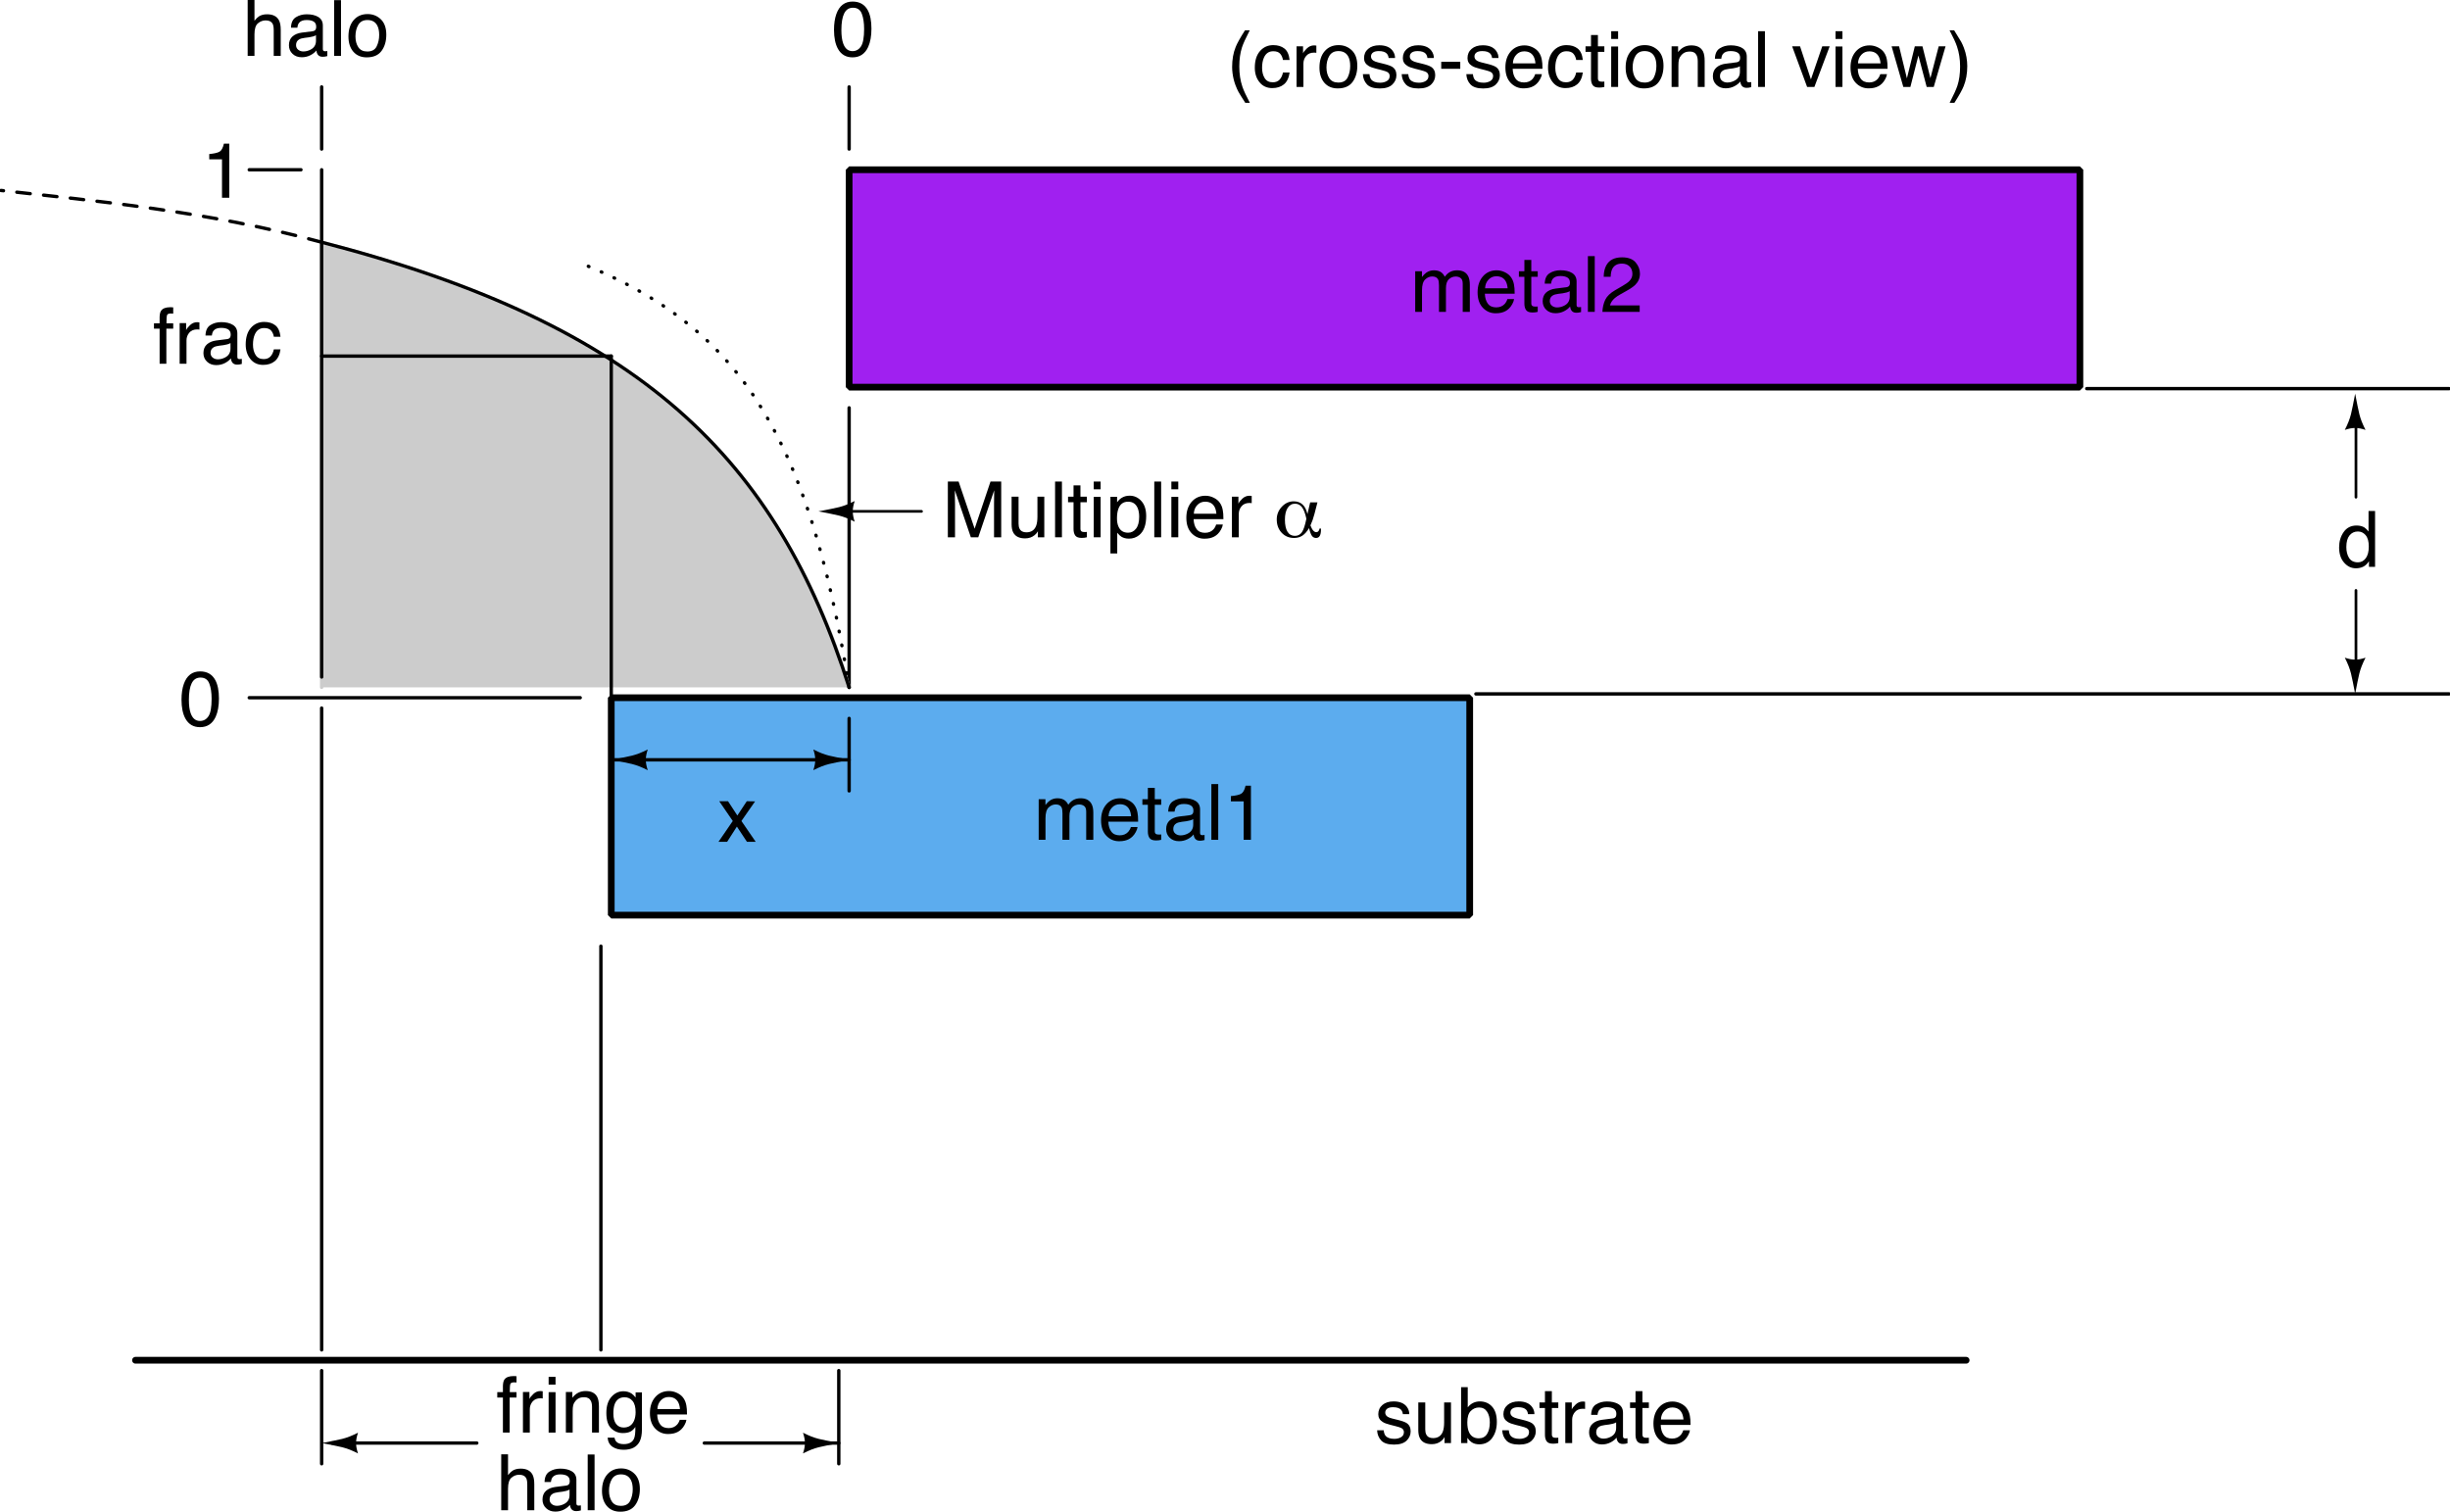 <?xml version="1.0" encoding="UTF-8"?>
<svg xmlns="http://www.w3.org/2000/svg" xmlns:xlink="http://www.w3.org/1999/xlink" width="726" height="448" viewBox="0 0 726 448">
<defs>
<g>
<g id="glyph-0-0">
<path d="M 1.484 -12.031 L 3.484 -12.031 L 3.484 -10.328 C 3.961 -10.922 4.395 -11.352 4.781 -11.625 C 5.445 -12.082 6.203 -12.312 7.047 -12.312 C 8.004 -12.312 8.773 -12.07 9.359 -11.594 C 9.691 -11.32 9.992 -10.926 10.266 -10.406 C 10.711 -11.051 11.238 -11.531 11.844 -11.844 C 12.457 -12.156 13.141 -12.312 13.891 -12.312 C 15.504 -12.312 16.602 -11.723 17.188 -10.547 C 17.508 -9.922 17.672 -9.078 17.672 -8.016 L 17.672 0 L 15.562 0 L 15.562 -8.359 C 15.562 -9.16 15.359 -9.711 14.953 -10.016 C 14.555 -10.316 14.07 -10.469 13.5 -10.469 C 12.707 -10.469 12.023 -10.195 11.453 -9.656 C 10.879 -9.125 10.594 -8.238 10.594 -7 L 10.594 0 L 8.531 0 L 8.531 -7.859 C 8.531 -8.672 8.438 -9.266 8.25 -9.641 C 7.938 -10.203 7.363 -10.484 6.531 -10.484 C 5.758 -10.484 5.062 -10.188 4.438 -9.594 C 3.812 -9 3.5 -7.93 3.5 -6.391 L 3.5 0 L 1.484 0 Z M 1.484 -12.031 "/>
</g>
<g id="glyph-0-1">
<path d="M 6.484 -12.312 C 7.336 -12.312 8.164 -12.109 8.969 -11.703 C 9.77 -11.305 10.379 -10.785 10.797 -10.141 C 11.203 -9.535 11.473 -8.832 11.609 -8.031 C 11.734 -7.469 11.797 -6.582 11.797 -5.375 L 2.969 -5.375 C 3.008 -4.156 3.301 -3.176 3.844 -2.438 C 4.383 -1.695 5.219 -1.328 6.344 -1.328 C 7.395 -1.328 8.238 -1.676 8.875 -2.375 C 9.227 -2.781 9.484 -3.25 9.641 -3.781 L 11.625 -3.781 C 11.57 -3.332 11.395 -2.836 11.094 -2.297 C 10.801 -1.754 10.473 -1.312 10.109 -0.969 C 9.492 -0.363 8.734 0.039 7.828 0.25 C 7.336 0.363 6.785 0.422 6.172 0.422 C 4.68 0.422 3.414 -0.117 2.375 -1.203 C 1.332 -2.297 0.812 -3.82 0.812 -5.781 C 0.812 -7.719 1.332 -9.289 2.375 -10.5 C 3.426 -11.707 4.797 -12.312 6.484 -12.312 Z M 9.719 -6.984 C 9.633 -7.859 9.441 -8.555 9.141 -9.078 C 8.586 -10.055 7.664 -10.547 6.375 -10.547 C 5.438 -10.547 4.656 -10.207 4.031 -9.531 C 3.406 -8.863 3.07 -8.016 3.031 -6.984 Z M 6.297 -12.328 Z M 6.297 -12.328 "/>
</g>
<g id="glyph-0-2">
<path d="M 1.891 -15.391 L 3.938 -15.391 L 3.938 -12.031 L 5.844 -12.031 L 5.844 -10.391 L 3.938 -10.391 L 3.938 -2.531 C 3.938 -2.113 4.078 -1.832 4.359 -1.688 C 4.516 -1.602 4.773 -1.562 5.141 -1.562 C 5.242 -1.562 5.348 -1.562 5.453 -1.562 C 5.566 -1.57 5.695 -1.582 5.844 -1.594 L 5.844 0 C 5.613 0.062 5.375 0.109 5.125 0.141 C 4.875 0.172 4.602 0.188 4.312 0.188 C 3.363 0.188 2.723 -0.051 2.391 -0.531 C 2.055 -1.02 1.891 -1.648 1.891 -2.422 L 1.891 -10.391 L 0.266 -10.391 L 0.266 -12.031 L 1.891 -12.031 Z M 1.891 -15.391 "/>
</g>
<g id="glyph-0-3">
<path d="M 3.031 -3.203 C 3.031 -2.617 3.242 -2.156 3.672 -1.812 C 4.098 -1.477 4.602 -1.312 5.188 -1.312 C 5.895 -1.312 6.582 -1.477 7.25 -1.812 C 8.375 -2.352 8.938 -3.25 8.938 -4.5 L 8.938 -6.125 C 8.688 -5.969 8.367 -5.836 7.984 -5.734 C 7.598 -5.629 7.219 -5.551 6.844 -5.5 L 5.609 -5.344 C 4.879 -5.25 4.332 -5.098 3.969 -4.891 C 3.344 -4.535 3.031 -3.973 3.031 -3.203 Z M 7.922 -7.297 C 8.391 -7.359 8.703 -7.551 8.859 -7.875 C 8.953 -8.051 9 -8.312 9 -8.656 C 9 -9.344 8.754 -9.844 8.266 -10.156 C 7.773 -10.469 7.07 -10.625 6.156 -10.625 C 5.102 -10.625 4.352 -10.336 3.906 -9.766 C 3.656 -9.453 3.492 -8.984 3.422 -8.359 L 1.531 -8.359 C 1.57 -9.848 2.055 -10.879 2.984 -11.453 C 3.91 -12.035 4.984 -12.328 6.203 -12.328 C 7.617 -12.328 8.766 -12.055 9.641 -11.516 C 10.523 -10.973 10.969 -10.133 10.969 -9 L 10.969 -2.062 C 10.969 -1.852 11.008 -1.688 11.094 -1.562 C 11.176 -1.438 11.359 -1.375 11.641 -1.375 C 11.723 -1.375 11.82 -1.379 11.938 -1.391 C 12.051 -1.398 12.172 -1.414 12.297 -1.438 L 12.297 0.062 C 11.984 0.145 11.742 0.195 11.578 0.219 C 11.41 0.25 11.188 0.266 10.906 0.266 C 10.207 0.266 9.703 0.012 9.391 -0.484 C 9.223 -0.742 9.109 -1.113 9.047 -1.594 C 8.629 -1.051 8.035 -0.582 7.266 -0.188 C 6.492 0.207 5.645 0.406 4.719 0.406 C 3.602 0.406 2.691 0.066 1.984 -0.609 C 1.273 -1.285 0.922 -2.133 0.922 -3.156 C 0.922 -4.27 1.27 -5.133 1.969 -5.75 C 2.664 -6.363 3.578 -6.742 4.703 -6.891 Z M 6.25 -12.328 Z M 6.25 -12.328 "/>
</g>
<g id="glyph-0-4">
<path d="M 1.531 -16.516 L 3.562 -16.516 L 3.562 0 L 1.531 0 Z M 1.531 -16.516 "/>
</g>
<g id="glyph-0-5">
<path d="M 2.203 -11.391 L 2.203 -12.953 C 3.66 -13.086 4.676 -13.32 5.25 -13.656 C 5.832 -13.988 6.266 -14.781 6.547 -16.031 L 8.141 -16.031 L 8.141 0 L 5.984 0 L 5.984 -11.391 Z M 2.203 -11.391 "/>
</g>
<g id="glyph-0-6">
<path d="M 2.688 -3.781 C 2.75 -3.102 2.914 -2.582 3.188 -2.219 C 3.695 -1.57 4.582 -1.25 5.844 -1.25 C 6.594 -1.25 7.25 -1.41 7.812 -1.734 C 8.383 -2.055 8.672 -2.562 8.672 -3.25 C 8.672 -3.758 8.441 -4.148 7.984 -4.422 C 7.691 -4.586 7.113 -4.781 6.25 -5 L 4.656 -5.406 C 3.625 -5.656 2.863 -5.941 2.375 -6.266 C 1.508 -6.805 1.078 -7.562 1.078 -8.531 C 1.078 -9.664 1.484 -10.582 2.297 -11.281 C 3.117 -11.988 4.223 -12.344 5.609 -12.344 C 7.422 -12.344 8.727 -11.812 9.531 -10.75 C 10.031 -10.082 10.273 -9.359 10.266 -8.578 L 8.359 -8.578 C 8.316 -9.035 8.156 -9.453 7.875 -9.828 C 7.406 -10.359 6.598 -10.625 5.453 -10.625 C 4.691 -10.625 4.113 -10.477 3.719 -10.188 C 3.332 -9.895 3.141 -9.508 3.141 -9.031 C 3.141 -8.5 3.395 -8.078 3.906 -7.766 C 4.207 -7.578 4.648 -7.41 5.234 -7.266 L 6.562 -6.938 C 8.02 -6.594 8.992 -6.254 9.484 -5.922 C 10.273 -5.398 10.672 -4.586 10.672 -3.484 C 10.672 -2.41 10.266 -1.484 9.453 -0.703 C 8.641 0.066 7.398 0.453 5.734 0.453 C 3.953 0.453 2.688 0.043 1.938 -0.766 C 1.188 -1.578 0.785 -2.582 0.734 -3.781 Z M 5.672 -12.328 Z M 5.672 -12.328 "/>
</g>
<g id="glyph-0-7">
<path d="M 3.5 -12.031 L 3.5 -4.047 C 3.5 -3.43 3.598 -2.93 3.797 -2.547 C 4.148 -1.828 4.82 -1.469 5.812 -1.469 C 7.219 -1.469 8.176 -2.094 8.688 -3.344 C 8.957 -4.02 9.094 -4.945 9.094 -6.125 L 9.094 -12.031 L 11.125 -12.031 L 11.125 0 L 9.203 0 L 9.234 -1.781 C 8.973 -1.32 8.645 -0.938 8.25 -0.625 C 7.477 0.008 6.547 0.328 5.453 0.328 C 3.734 0.328 2.562 -0.242 1.938 -1.391 C 1.602 -2.004 1.438 -2.828 1.438 -3.859 L 1.438 -12.031 Z M 6.281 -12.328 Z M 6.281 -12.328 "/>
</g>
<g id="glyph-0-8">
<path d="M 1.328 -16.562 L 3.297 -16.562 L 3.297 -10.578 C 3.734 -11.148 4.258 -11.586 4.875 -11.891 C 5.488 -12.191 6.156 -12.344 6.875 -12.344 C 8.375 -12.344 9.586 -11.828 10.516 -10.797 C 11.453 -9.773 11.922 -8.258 11.922 -6.25 C 11.922 -4.344 11.457 -2.758 10.531 -1.5 C 9.613 -0.25 8.336 0.375 6.703 0.375 C 5.785 0.375 5.016 0.152 4.391 -0.281 C 4.016 -0.539 3.613 -0.961 3.188 -1.547 L 3.188 0 L 1.328 0 Z M 6.578 -1.406 C 7.672 -1.406 8.488 -1.836 9.031 -2.703 C 9.57 -3.578 9.844 -4.723 9.844 -6.141 C 9.844 -7.41 9.57 -8.461 9.031 -9.297 C 8.488 -10.129 7.691 -10.547 6.641 -10.547 C 5.711 -10.547 4.898 -10.203 4.203 -9.516 C 3.516 -8.836 3.172 -7.711 3.172 -6.141 C 3.172 -5.016 3.316 -4.098 3.609 -3.391 C 4.141 -2.066 5.129 -1.406 6.578 -1.406 Z M 6.578 -1.406 "/>
</g>
<g id="glyph-0-9">
<path d="M 1.531 -12.031 L 3.453 -12.031 L 3.453 -9.953 C 3.609 -10.359 3.992 -10.852 4.609 -11.438 C 5.223 -12.02 5.93 -12.312 6.734 -12.312 C 6.773 -12.312 6.836 -12.305 6.922 -12.297 C 7.016 -12.285 7.172 -12.27 7.391 -12.25 L 7.391 -10.109 C 7.266 -10.129 7.148 -10.145 7.047 -10.156 C 6.953 -10.164 6.848 -10.172 6.734 -10.172 C 5.711 -10.172 4.926 -9.844 4.375 -9.188 C 3.832 -8.531 3.562 -7.773 3.562 -6.922 L 3.562 0 L 1.531 0 Z M 1.531 -12.031 "/>
</g>
<g id="glyph-0-10">
<path d="M 1.984 -13.875 C 2.016 -14.707 2.16 -15.316 2.422 -15.703 C 2.898 -16.398 3.812 -16.75 5.156 -16.75 C 5.281 -16.75 5.41 -16.742 5.547 -16.734 C 5.68 -16.723 5.836 -16.711 6.016 -16.703 L 6.016 -14.859 C 5.797 -14.867 5.641 -14.875 5.547 -14.875 C 5.453 -14.883 5.367 -14.891 5.297 -14.891 C 4.68 -14.891 4.312 -14.727 4.188 -14.406 C 4.07 -14.094 4.016 -13.285 4.016 -11.984 L 6.016 -11.984 L 6.016 -10.391 L 3.984 -10.391 L 3.984 0 L 1.984 0 L 1.984 -10.391 L 0.312 -10.391 L 0.312 -11.984 L 1.984 -11.984 Z M 1.984 -13.875 "/>
</g>
<g id="glyph-0-11">
<path d="M 1.484 -11.984 L 3.531 -11.984 L 3.531 0 L 1.484 0 Z M 1.484 -16.516 L 3.531 -16.516 L 3.531 -14.219 L 1.484 -14.219 Z M 1.484 -16.516 "/>
</g>
<g id="glyph-0-12">
<path d="M 1.484 -12.031 L 3.406 -12.031 L 3.406 -10.328 C 3.969 -11.035 4.566 -11.539 5.203 -11.844 C 5.848 -12.156 6.555 -12.312 7.328 -12.312 C 9.035 -12.312 10.191 -11.711 10.797 -10.516 C 11.117 -9.867 11.281 -8.938 11.281 -7.719 L 11.281 0 L 9.234 0 L 9.234 -7.578 C 9.234 -8.316 9.125 -8.91 8.906 -9.359 C 8.539 -10.109 7.891 -10.484 6.953 -10.484 C 6.473 -10.484 6.078 -10.438 5.766 -10.344 C 5.211 -10.176 4.727 -9.844 4.312 -9.344 C 3.977 -8.945 3.758 -8.535 3.656 -8.109 C 3.551 -7.691 3.5 -7.086 3.5 -6.297 L 3.5 0 L 1.484 0 Z M 6.234 -12.328 Z M 6.234 -12.328 "/>
</g>
<g id="glyph-0-13">
<path d="M 5.734 -12.25 C 6.672 -12.25 7.492 -12.016 8.203 -11.547 C 8.578 -11.285 8.961 -10.906 9.359 -10.406 L 9.359 -11.922 L 11.234 -11.922 L 11.234 -0.984 C 11.234 0.543 11.008 1.754 10.562 2.641 C 9.719 4.273 8.133 5.094 5.812 5.094 C 4.508 5.094 3.414 4.801 2.531 4.219 C 1.656 3.633 1.164 2.727 1.062 1.5 L 3.109 1.5 C 3.203 2.031 3.395 2.441 3.688 2.734 C 4.145 3.191 4.863 3.422 5.844 3.422 C 7.395 3.422 8.41 2.875 8.891 1.781 C 9.18 1.133 9.312 -0.016 9.281 -1.672 C 8.883 -1.055 8.398 -0.598 7.828 -0.297 C 7.254 -0.004 6.504 0.141 5.578 0.141 C 4.266 0.141 3.117 -0.316 2.141 -1.234 C 1.172 -2.16 0.688 -3.691 0.688 -5.828 C 0.688 -7.848 1.176 -9.422 2.156 -10.547 C 3.145 -11.68 4.336 -12.25 5.734 -12.25 Z M 9.359 -6.062 C 9.359 -7.562 9.051 -8.672 8.438 -9.391 C 7.832 -10.109 7.051 -10.469 6.094 -10.469 C 4.676 -10.469 3.703 -9.801 3.172 -8.469 C 2.898 -7.75 2.766 -6.812 2.766 -5.656 C 2.766 -4.301 3.035 -3.27 3.578 -2.562 C 4.129 -1.852 4.875 -1.5 5.812 -1.5 C 7.258 -1.5 8.281 -2.156 8.875 -3.469 C 9.195 -4.207 9.359 -5.07 9.359 -6.062 Z M 5.969 -12.328 Z M 5.969 -12.328 "/>
</g>
<g id="glyph-0-14">
<path d="M 1.484 -16.562 L 3.5 -16.562 L 3.5 -10.406 C 3.977 -11.008 4.41 -11.438 4.797 -11.688 C 5.441 -12.113 6.254 -12.328 7.234 -12.328 C 8.973 -12.328 10.156 -11.719 10.781 -10.5 C 11.113 -9.832 11.281 -8.906 11.281 -7.719 L 11.281 0 L 9.203 0 L 9.203 -7.578 C 9.203 -8.461 9.094 -9.113 8.875 -9.531 C 8.508 -10.188 7.82 -10.516 6.812 -10.516 C 5.969 -10.516 5.203 -10.223 4.516 -9.641 C 3.836 -9.066 3.5 -7.984 3.5 -6.391 L 3.5 0 L 1.484 0 Z M 1.484 -16.562 "/>
</g>
<g id="glyph-0-15">
<path d="M 6.25 -1.297 C 7.594 -1.297 8.516 -1.801 9.016 -2.812 C 9.516 -3.832 9.766 -4.969 9.766 -6.219 C 9.766 -7.344 9.582 -8.254 9.219 -8.953 C 8.645 -10.066 7.664 -10.625 6.281 -10.625 C 5.039 -10.625 4.141 -10.148 3.578 -9.203 C 3.016 -8.254 2.734 -7.113 2.734 -5.781 C 2.734 -4.5 3.016 -3.43 3.578 -2.578 C 4.141 -1.723 5.031 -1.297 6.25 -1.297 Z M 6.328 -12.391 C 7.879 -12.391 9.191 -11.867 10.266 -10.828 C 11.336 -9.797 11.875 -8.273 11.875 -6.266 C 11.875 -4.328 11.398 -2.723 10.453 -1.453 C 9.516 -0.191 8.051 0.438 6.062 0.438 C 4.406 0.438 3.086 -0.117 2.109 -1.234 C 1.141 -2.359 0.656 -3.863 0.656 -5.75 C 0.656 -7.77 1.164 -9.379 2.188 -10.578 C 3.219 -11.785 4.598 -12.391 6.328 -12.391 Z M 6.266 -12.328 Z M 6.266 -12.328 "/>
</g>
<g id="glyph-0-16">
<path d="M 6.219 -16.094 C 8.301 -16.094 9.805 -15.234 10.734 -13.516 C 11.453 -12.191 11.812 -10.375 11.812 -8.062 C 11.812 -5.875 11.488 -4.066 10.844 -2.641 C 9.895 -0.586 8.348 0.438 6.203 0.438 C 4.273 0.438 2.836 -0.398 1.891 -2.078 C 1.109 -3.484 0.719 -5.363 0.719 -7.719 C 0.719 -9.551 0.953 -11.117 1.422 -12.422 C 2.305 -14.867 3.906 -16.094 6.219 -16.094 Z M 6.203 -1.406 C 7.242 -1.406 8.078 -1.867 8.703 -2.797 C 9.328 -3.723 9.641 -5.453 9.641 -7.984 C 9.641 -9.816 9.41 -11.32 8.953 -12.5 C 8.504 -13.676 7.633 -14.266 6.344 -14.266 C 5.156 -14.266 4.285 -13.703 3.734 -12.578 C 3.18 -11.461 2.906 -9.816 2.906 -7.641 C 2.906 -6.004 3.082 -4.688 3.438 -3.688 C 3.977 -2.164 4.898 -1.406 6.203 -1.406 Z M 6.203 -1.406 "/>
</g>
<g id="glyph-0-17">
<path d="M 0.344 -12.031 L 2.953 -12.031 L 5.719 -7.797 L 8.516 -12.031 L 10.969 -11.984 L 6.922 -6.172 L 11.156 0 L 8.562 0 L 5.578 -4.516 L 2.688 0 L 0.125 0 L 4.359 -6.172 Z M 0.344 -12.031 "/>
</g>
<g id="glyph-0-18">
<path d="M 0.719 0 C 0.789 -1.383 1.078 -2.586 1.578 -3.609 C 2.078 -4.641 3.051 -5.578 4.5 -6.422 L 6.656 -7.672 C 7.613 -8.223 8.289 -8.703 8.688 -9.109 C 9.301 -9.723 9.609 -10.43 9.609 -11.234 C 9.609 -12.172 9.328 -12.914 8.766 -13.469 C 8.203 -14.02 7.453 -14.297 6.516 -14.297 C 5.129 -14.297 4.172 -13.77 3.641 -12.719 C 3.359 -12.156 3.203 -11.379 3.172 -10.391 L 1.109 -10.391 C 1.129 -11.785 1.391 -12.926 1.891 -13.812 C 2.766 -15.375 4.312 -16.156 6.531 -16.156 C 8.363 -16.156 9.707 -15.656 10.562 -14.656 C 11.414 -13.656 11.844 -12.547 11.844 -11.328 C 11.844 -10.035 11.391 -8.938 10.484 -8.031 C 9.953 -7.488 9.008 -6.844 7.656 -6.094 L 6.125 -5.234 C 5.383 -4.828 4.805 -4.441 4.391 -4.078 C 3.641 -3.43 3.164 -2.707 2.969 -1.906 L 11.766 -1.906 L 11.766 0 Z M 0.719 0 "/>
</g>
<g id="glyph-0-19">
<path d="M 6.812 -16.781 C 5.633 -14.488 4.867 -12.805 4.516 -11.734 C 3.984 -10.086 3.719 -8.191 3.719 -6.047 C 3.719 -3.867 4.02 -1.883 4.625 -0.094 C 5 1.02 5.738 2.617 6.844 4.703 L 5.484 4.703 C 4.391 2.992 3.711 1.898 3.453 1.422 C 3.191 0.953 2.906 0.309 2.594 -0.5 C 2.176 -1.602 1.883 -2.785 1.719 -4.047 C 1.633 -4.691 1.594 -5.312 1.594 -5.906 C 1.594 -8.125 1.941 -10.098 2.641 -11.828 C 3.078 -12.93 4 -14.582 5.406 -16.781 Z M 6.812 -16.781 "/>
</g>
<g id="glyph-0-20">
<path d="M 6.125 -12.391 C 7.477 -12.391 8.578 -12.055 9.422 -11.391 C 10.273 -10.734 10.789 -9.598 10.969 -7.984 L 9 -7.984 C 8.875 -8.734 8.598 -9.352 8.172 -9.844 C 7.742 -10.332 7.062 -10.578 6.125 -10.578 C 4.832 -10.578 3.91 -9.945 3.359 -8.688 C 2.992 -7.875 2.812 -6.863 2.812 -5.656 C 2.812 -4.457 3.066 -3.441 3.578 -2.609 C 4.086 -1.785 4.891 -1.375 5.984 -1.375 C 6.828 -1.375 7.492 -1.629 7.984 -2.141 C 8.473 -2.66 8.812 -3.367 9 -4.266 L 10.969 -4.266 C 10.738 -2.66 10.172 -1.488 9.266 -0.75 C 8.367 -0.02 7.223 0.344 5.828 0.344 C 4.254 0.344 3 -0.227 2.062 -1.375 C 1.125 -2.531 0.656 -3.969 0.656 -5.688 C 0.656 -7.801 1.164 -9.445 2.188 -10.625 C 3.219 -11.801 4.531 -12.391 6.125 -12.391 Z M 5.812 -12.328 Z M 5.812 -12.328 "/>
</g>
<g id="glyph-0-21">
<path d="M 0.953 -7.453 L 6.594 -7.453 L 6.594 -5.375 L 0.953 -5.375 Z M 0.953 -7.453 "/>
</g>
<g id="glyph-0-22">
</g>
<g id="glyph-0-23">
<path d="M 2.469 -12.031 L 5.688 -2.234 L 9.047 -12.031 L 11.25 -12.031 L 6.719 0 L 4.562 0 L 0.125 -12.031 Z M 2.469 -12.031 "/>
</g>
<g id="glyph-0-24">
<path d="M 2.422 -12.031 L 4.734 -2.547 L 7.078 -12.031 L 9.344 -12.031 L 11.703 -2.609 L 14.156 -12.031 L 16.188 -12.031 L 12.688 0 L 10.594 0 L 8.141 -9.312 L 5.766 0 L 3.672 0 L 0.203 -12.031 Z M 2.422 -12.031 "/>
</g>
<g id="glyph-0-25">
<path d="M 0.797 4.703 C 1.984 2.379 2.75 0.684 3.094 -0.375 C 3.625 -1.988 3.891 -3.879 3.891 -6.047 C 3.891 -8.211 3.582 -10.191 2.969 -11.984 C 2.602 -13.098 1.867 -14.695 0.766 -16.781 L 2.125 -16.781 C 3.281 -14.938 3.977 -13.797 4.219 -13.359 C 4.457 -12.93 4.723 -12.344 5.016 -11.594 C 5.367 -10.656 5.625 -9.727 5.781 -8.812 C 5.938 -7.895 6.016 -7.016 6.016 -6.172 C 6.016 -3.953 5.66 -1.973 4.953 -0.234 C 4.516 0.879 3.598 2.523 2.203 4.703 Z M 0.797 4.703 "/>
</g>
<g id="glyph-0-26">
<path d="M 1.703 -16.516 L 4.891 -16.516 L 9.641 -2.547 L 14.344 -16.516 L 17.516 -16.516 L 17.516 0 L 15.391 0 L 15.391 -9.75 C 15.391 -10.082 15.395 -10.641 15.406 -11.422 C 15.426 -12.203 15.438 -13.035 15.438 -13.922 L 10.719 0 L 8.516 0 L 3.781 -13.922 L 3.781 -13.422 C 3.781 -13.016 3.785 -12.395 3.797 -11.562 C 3.816 -10.738 3.828 -10.133 3.828 -9.75 L 3.828 0 L 1.703 0 Z M 1.703 -16.516 "/>
</g>
<g id="glyph-0-27">
<path d="M 6.562 -1.359 C 7.5 -1.359 8.281 -1.754 8.906 -2.547 C 9.531 -3.336 9.844 -4.52 9.844 -6.094 C 9.844 -7.051 9.707 -7.875 9.438 -8.562 C 8.906 -9.883 7.945 -10.547 6.562 -10.547 C 5.156 -10.547 4.195 -9.848 3.688 -8.453 C 3.406 -7.703 3.266 -6.75 3.266 -5.594 C 3.266 -4.664 3.406 -3.875 3.688 -3.219 C 4.207 -1.977 5.164 -1.359 6.562 -1.359 Z M 1.328 -11.984 L 3.297 -11.984 L 3.297 -10.391 C 3.691 -10.93 4.129 -11.352 4.609 -11.656 C 5.297 -12.102 6.098 -12.328 7.016 -12.328 C 8.379 -12.328 9.535 -11.801 10.484 -10.75 C 11.441 -9.707 11.922 -8.219 11.922 -6.281 C 11.922 -3.656 11.234 -1.781 9.859 -0.656 C 8.992 0.051 7.984 0.406 6.828 0.406 C 5.922 0.406 5.16 0.207 4.547 -0.188 C 4.191 -0.414 3.789 -0.801 3.344 -1.344 L 3.344 4.797 L 1.328 4.797 Z M 1.328 -11.984 "/>
</g>
<g id="glyph-1-0">
<path d="M 2.766 -5.875 C 2.766 -4.582 3.035 -3.504 3.578 -2.641 C 4.129 -1.773 5.004 -1.344 6.203 -1.344 C 7.141 -1.344 7.91 -1.742 8.516 -2.547 C 9.117 -3.348 9.422 -4.504 9.422 -6.016 C 9.422 -7.535 9.109 -8.66 8.484 -9.391 C 7.867 -10.117 7.102 -10.484 6.188 -10.484 C 5.164 -10.484 4.336 -10.094 3.703 -9.312 C 3.078 -8.531 2.766 -7.383 2.766 -5.875 Z M 5.812 -12.25 C 6.727 -12.25 7.5 -12.055 8.125 -11.672 C 8.477 -11.441 8.883 -11.047 9.344 -10.484 L 9.344 -16.562 L 11.281 -16.562 L 11.281 0 L 9.469 0 L 9.469 -1.672 C 9 -0.93 8.441 -0.395 7.797 -0.062 C 7.148 0.258 6.41 0.422 5.578 0.422 C 4.242 0.422 3.082 -0.141 2.094 -1.266 C 1.113 -2.391 0.625 -3.891 0.625 -5.766 C 0.625 -7.516 1.07 -9.031 1.969 -10.312 C 2.863 -11.602 4.145 -12.25 5.812 -12.25 Z M 5.812 -12.25 "/>
</g>
<g id="glyph-2-0">
<path d="M 9.562 -5.5 C 9.227 -7.07 8.797 -8.207 8.266 -8.906 C 7.734 -9.602 7.039 -9.953 6.188 -9.953 C 5.27 -9.953 4.539 -9.531 4 -8.688 C 3.469 -7.844 3.203 -6.695 3.203 -5.25 C 3.203 -3.688 3.453 -2.488 3.953 -1.656 C 4.461 -0.832 5.203 -0.422 6.172 -0.422 C 7.047 -0.422 7.734 -0.781 8.234 -1.5 C 8.734 -2.219 9.176 -3.551 9.562 -5.5 Z M 12.844 -10.344 L 11.953 -6.906 C 11.797 -6.301 11.617 -5.711 11.422 -5.141 C 11.223 -4.578 11.004 -4.035 10.766 -3.516 C 11.016 -2.848 11.285 -2.348 11.578 -2.016 C 11.867 -1.68 12.18 -1.516 12.516 -1.516 C 12.754 -1.516 12.957 -1.609 13.125 -1.797 C 13.301 -1.992 13.41 -2.254 13.453 -2.578 L 13.891 -2.578 L 13.891 -2.328 C 13.891 -1.473 13.77 -0.836 13.531 -0.422 C 13.289 -0.004 12.926 0.203 12.438 0.203 C 11.926 0.203 11.52 0 11.219 -0.406 C 10.914 -0.812 10.629 -1.582 10.359 -2.719 C 9.742 -1.695 9.082 -0.953 8.375 -0.484 C 7.676 -0.023 6.848 0.203 5.891 0.203 C 4.422 0.203 3.203 -0.312 2.234 -1.344 C 1.266 -2.383 0.781 -3.703 0.781 -5.297 C 0.781 -6.723 1.281 -7.973 2.281 -9.047 C 3.281 -10.117 4.457 -10.656 5.812 -10.656 C 6.883 -10.656 7.758 -10.336 8.438 -9.703 C 9.113 -9.078 9.594 -8.133 9.875 -6.875 L 10.688 -10.344 Z M 12.844 -10.344 "/>
</g>
<g id="glyph-3-0">
</g>
</g>
</defs>
<path fill-rule="evenodd" fill="rgb(62.744%, 12.549%, 94.116%)" fill-opacity="1" d="M 251.742 50.309 L 616.629 50.309 L 616.629 114.734 L 251.742 114.734 Z M 251.742 50.309 "/>
<path fill="none" stroke-width="0.997" stroke-linecap="round" stroke-linejoin="bevel" stroke="rgb(62.744%, 12.549%, 94.116%)" stroke-opacity="1" stroke-miterlimit="6" d="M 50.309 251.872 L 114.734 251.872 L 114.734 616.947 L 50.309 616.947 Z M 50.309 251.872 " transform="matrix(0, 1, 0.999, 0, 0, 0)"/>
<path fill="none" stroke-width="1.994" stroke-linecap="round" stroke-linejoin="bevel" stroke="rgb(0%, 0%, 0%)" stroke-opacity="1" stroke-miterlimit="6" d="M 50.309 251.872 L 114.734 251.872 L 114.734 616.947 L 50.309 616.947 Z M 50.309 251.872 " transform="matrix(0, 1, 0.999, 0, 0, 0)"/>
<path fill-rule="evenodd" fill="rgb(36.078%, 67.45%, 93.332%)" fill-opacity="1" d="M 181.219 206.77 L 435.719 206.77 L 435.719 271.195 L 181.219 271.195 Z M 181.219 206.77 "/>
<path fill="none" stroke-width="0.997" stroke-linecap="round" stroke-linejoin="bevel" stroke="rgb(36.078%, 67.45%, 93.332%)" stroke-opacity="1" stroke-miterlimit="6" d="M 206.77 181.312 L 271.195 181.312 L 271.195 435.948 L 206.77 435.948 Z M 206.77 181.312 " transform="matrix(0, 1, 0.999, 0, 0, 0)"/>
<path fill="none" stroke-width="1.994" stroke-linecap="round" stroke-linejoin="bevel" stroke="rgb(0%, 0%, 0%)" stroke-opacity="1" stroke-miterlimit="6" d="M 206.77 181.312 L 271.195 181.312 L 271.195 435.948 L 206.77 435.948 Z M 206.77 181.312 " transform="matrix(0, 1, 0.999, 0, 0, 0)"/>
<path fill="none" stroke-width="0.997" stroke-linecap="round" stroke-linejoin="bevel" stroke="rgb(0%, 0%, 0%)" stroke-opacity="1" stroke-miterlimit="6" d="M 203.703 251.872 L 120.867 251.872 " transform="matrix(0, 1, 0.999, 0, 0, 0)"/>
<path fill="none" stroke-width="0.997" stroke-linecap="round" stroke-linejoin="bevel" stroke="rgb(0%, 0%, 0%)" stroke-opacity="1" stroke-miterlimit="6" d="M 234.379 251.872 L 212.906 251.872 " transform="matrix(0, 1, 0.999, 0, 0, 0)"/>
<path fill="none" stroke-width="0.997" stroke-linecap="round" stroke-linejoin="bevel" stroke="rgb(0%, 0%, 0%)" stroke-opacity="1" stroke-miterlimit="6" d="M 225.176 251.872 L 225.176 181.312 " transform="matrix(0, 1, 0.999, 0, 0, 0)"/>
<path fill-rule="evenodd" fill="rgb(0%, 0%, 0%)" fill-opacity="1" d="M 241.008 228.246 C 244.84 226.328 245.992 226.328 251.742 225.176 C 245.992 224.027 244.84 224.027 241.008 222.109 C 241.773 224.41 241.773 225.945 241.008 228.246 "/>
<path fill-rule="evenodd" fill="rgb(0%, 0%, 0%)" fill-opacity="1" d="M 191.949 228.246 C 188.113 226.328 186.965 226.328 181.219 225.176 C 186.965 224.027 188.113 224.027 191.949 222.109 C 191.184 224.41 191.184 225.945 191.949 228.246 "/>
<path fill="none" stroke-width="1.994" stroke-linecap="round" stroke-linejoin="bevel" stroke="rgb(0%, 0%, 0%)" stroke-opacity="1" stroke-miterlimit="6" d="M 403.113 583.203 L 403.113 40.189 " transform="matrix(0, 1, 0.999, 0, 0, 0)"/>
<g fill="rgb(0%, 0%, 0%)" fill-opacity="1">
<use xlink:href="#glyph-0-0" x="306.307" y="248.882"/>
<use xlink:href="#glyph-0-1" x="325.463" y="248.882"/>
<use xlink:href="#glyph-0-2" x="338.253" y="248.882"/>
<use xlink:href="#glyph-0-3" x="344.643" y="248.882"/>
<use xlink:href="#glyph-0-4" x="357.433" y="248.882"/>
<use xlink:href="#glyph-0-5" x="362.542" y="248.882"/>
</g>
<g fill="rgb(0%, 0%, 0%)" fill-opacity="1">
<use xlink:href="#glyph-0-6" x="407.343" y="427.658"/>
<use xlink:href="#glyph-0-7" x="418.841" y="427.658"/>
<use xlink:href="#glyph-0-8" x="431.631" y="427.658"/>
<use xlink:href="#glyph-0-6" x="444.421" y="427.658"/>
<use xlink:href="#glyph-0-2" x="455.92" y="427.658"/>
<use xlink:href="#glyph-0-9" x="462.309" y="427.658"/>
<use xlink:href="#glyph-0-3" x="469.967" y="427.658"/>
<use xlink:href="#glyph-0-2" x="482.757" y="427.658"/>
<use xlink:href="#glyph-0-1" x="489.147" y="427.658"/>
</g>
<path fill="none" stroke-width="0.997" stroke-linecap="round" stroke-linejoin="bevel" stroke="rgb(0%, 0%, 0%)" stroke-opacity="1" stroke-miterlimit="6" d="M 400.047 95.409 L 209.836 95.409 " transform="matrix(0, 1, 0.999, 0, 0, 0)"/>
<path fill="none" stroke-width="0.997" stroke-linecap="round" stroke-linejoin="bevel" stroke="rgb(0%, 0%, 0%)" stroke-opacity="1" stroke-miterlimit="6" d="M 400.047 178.24 L 280.398 178.24 " transform="matrix(0, 1, 0.999, 0, 0, 0)"/>
<path fill="none" stroke-width="0.997" stroke-linecap="round" stroke-linejoin="bevel" stroke="rgb(0%, 0%, 0%)" stroke-opacity="1" stroke-miterlimit="6" d="M 433.793 248.804 L 406.184 248.804 " transform="matrix(0, 1, 0.999, 0, 0, 0)"/>
<path fill="none" stroke-width="0.997" stroke-linecap="round" stroke-linejoin="bevel" stroke="rgb(0%, 0%, 0%)" stroke-opacity="1" stroke-miterlimit="6" d="M 433.793 95.409 L 406.184 95.409 " transform="matrix(0, 1, 0.999, 0, 0, 0)"/>
<g fill="rgb(0%, 0%, 0%)" fill-opacity="1">
<use xlink:href="#glyph-0-10" x="147.042" y="424.553"/>
<use xlink:href="#glyph-0-9" x="153.431" y="424.553"/>
<use xlink:href="#glyph-0-11" x="161.089" y="424.553"/>
<use xlink:href="#glyph-0-12" x="166.199" y="424.553"/>
<use xlink:href="#glyph-0-13" x="178.989" y="424.553"/>
<use xlink:href="#glyph-0-1" x="191.778" y="424.553"/>
</g>
<g fill="rgb(0%, 0%, 0%)" fill-opacity="1">
<use xlink:href="#glyph-0-14" x="147.042" y="447.562"/>
<use xlink:href="#glyph-0-3" x="159.832" y="447.562"/>
<use xlink:href="#glyph-0-4" x="172.622" y="447.562"/>
<use xlink:href="#glyph-0-15" x="177.731" y="447.562"/>
</g>
<path fill="none" stroke-width="0.997" stroke-linecap="round" stroke-linejoin="bevel" stroke="rgb(0%, 0%, 0%)" stroke-opacity="1" stroke-miterlimit="6" d="M 427.656 141.428 L 427.656 98.477 " transform="matrix(0, 1, 0.999, 0, 0, 0)"/>
<path fill="none" stroke-width="0.997" stroke-linecap="round" stroke-linejoin="bevel" stroke="rgb(0%, 0%, 0%)" stroke-opacity="1" stroke-miterlimit="6" d="M 427.656 248.804 L 427.656 208.92 " transform="matrix(0, 1, 0.999, 0, 0, 0)"/>
<path fill-rule="evenodd" fill="rgb(0%, 0%, 0%)" fill-opacity="1" d="M 237.945 430.727 C 241.773 428.809 242.926 428.809 248.676 427.656 C 242.926 426.508 241.773 426.508 237.945 424.59 C 238.711 426.891 238.711 428.422 237.945 430.727 "/>
<path fill-rule="evenodd" fill="rgb(0%, 0%, 0%)" fill-opacity="1" d="M 106.09 430.727 C 102.262 428.809 101.105 428.809 95.359 427.656 C 101.105 426.508 102.262 426.508 106.09 424.59 C 105.324 426.891 105.324 428.422 106.09 430.727 "/>
<path fill="none" stroke-width="0.997" stroke-linecap="round" stroke-linejoin="bevel" stroke="rgb(0%, 0%, 0%)" stroke-opacity="1" stroke-miterlimit="6" d="M 206.77 73.933 L 206.77 172.104 " transform="matrix(0, 1, 0.999, 0, 0, 0)"/>
<g fill="rgb(0%, 0%, 0%)" fill-opacity="1">
<use xlink:href="#glyph-0-16" x="53.066" y="215.066"/>
</g>
<path fill-rule="evenodd" fill="rgb(79.999%, 79.999%, 79.999%)" fill-opacity="1" stroke-width="0.997" stroke-linecap="round" stroke-linejoin="bevel" stroke="rgb(79.999%, 79.999%, 79.999%)" stroke-opacity="1" stroke-miterlimit="6" d="M 203.703 251.872 C 142.344 233.464 96.324 190.512 71.781 95.409 L 203.703 95.409 " transform="matrix(0, 1, 0.999, 0, 0, 0)"/>
<path fill="none" stroke-width="0.997" stroke-linecap="round" stroke-linejoin="bevel" stroke="rgb(0%, 0%, 0%)" stroke-opacity="1" stroke-miterlimit="6" d="M 50.309 95.409 L 200.633 95.409 " transform="matrix(0, 1, 0.999, 0, 0, 0)"/>
<path fill="none" stroke-width="0.997" stroke-linecap="round" stroke-linejoin="bevel" stroke="rgb(0%, 0%, 0%)" stroke-opacity="1" stroke-miterlimit="6" d="M 234.379 181.312 L 105.527 181.312 " transform="matrix(0, 1, 0.999, 0, 0, 0)"/>
<path fill="none" stroke-width="0.997" stroke-linecap="round" stroke-linejoin="bevel" stroke="rgb(0%, 0%, 0%)" stroke-opacity="1" stroke-miterlimit="6" d="M 203.703 251.872 C 136.207 230.396 96.324 190.512 71.781 95.409 " transform="matrix(0, 1, 0.999, 0, 0, 0)"/>
<g fill="rgb(0%, 0%, 0%)" fill-opacity="1">
<use xlink:href="#glyph-0-17" x="212.78" y="249.476"/>
</g>
<g fill="rgb(0%, 0%, 0%)" fill-opacity="1">
<use xlink:href="#glyph-0-0" x="417.878" y="92.419"/>
<use xlink:href="#glyph-0-1" x="437.035" y="92.419"/>
<use xlink:href="#glyph-0-2" x="449.825" y="92.419"/>
<use xlink:href="#glyph-0-3" x="456.214" y="92.419"/>
<use xlink:href="#glyph-0-4" x="469.004" y="92.419"/>
<use xlink:href="#glyph-0-18" x="474.114" y="92.419"/>
</g>
<g fill="rgb(0%, 0%, 0%)" fill-opacity="1">
<use xlink:href="#glyph-0-19" x="363.519" y="25.763"/>
<use xlink:href="#glyph-0-20" x="371.177" y="25.763"/>
<use xlink:href="#glyph-0-9" x="382.676" y="25.763"/>
<use xlink:href="#glyph-0-15" x="390.334" y="25.763"/>
<use xlink:href="#glyph-0-6" x="403.124" y="25.763"/>
<use xlink:href="#glyph-0-6" x="414.622" y="25.763"/>
<use xlink:href="#glyph-0-21" x="426.121" y="25.763"/>
<use xlink:href="#glyph-0-6" x="433.779" y="25.763"/>
<use xlink:href="#glyph-0-1" x="445.278" y="25.763"/>
<use xlink:href="#glyph-0-20" x="458.068" y="25.763"/>
<use xlink:href="#glyph-0-2" x="469.567" y="25.763"/>
<use xlink:href="#glyph-0-11" x="475.956" y="25.763"/>
<use xlink:href="#glyph-0-15" x="481.065" y="25.763"/>
<use xlink:href="#glyph-0-12" x="493.855" y="25.763"/>
<use xlink:href="#glyph-0-3" x="506.645" y="25.763"/>
<use xlink:href="#glyph-0-4" x="519.435" y="25.763"/>
<use xlink:href="#glyph-0-22" x="524.544" y="25.763"/>
<use xlink:href="#glyph-0-23" x="530.934" y="25.763"/>
<use xlink:href="#glyph-0-11" x="542.432" y="25.763"/>
<use xlink:href="#glyph-0-1" x="547.541" y="25.763"/>
<use xlink:href="#glyph-0-24" x="560.331" y="25.763"/>
<use xlink:href="#glyph-0-25" x="576.939" y="25.763"/>
</g>
<g fill="rgb(0%, 0%, 0%)" fill-opacity="1">
<use xlink:href="#glyph-0-5" x="59.802" y="58.604"/>
</g>
<path fill="none" stroke-width="0.997" stroke-linecap="round" stroke-linejoin="bevel" stroke="rgb(0%, 0%, 0%)" stroke-opacity="1" stroke-miterlimit="6" d="M 105.527 95.409 L 105.527 181.312 " transform="matrix(0, 1, 0.999, 0, 0, 0)"/>
<path fill="none" stroke-width="0.997" stroke-linecap="round" stroke-linejoin="bevel" stroke="rgb(0%, 0%, 0%)" stroke-opacity="1" stroke-miterlimit="6" d="M 25.762 251.872 L 44.172 251.872 " transform="matrix(0, 1, 0.999, 0, 0, 0)"/>
<g fill="rgb(0%, 0%, 0%)" fill-opacity="1">
<use xlink:href="#glyph-0-16" x="246.419" y="16.559"/>
</g>
<path fill="none" stroke-width="0.997" stroke-linecap="round" stroke-linejoin="bevel" stroke="rgb(0%, 0%, 0%)" stroke-opacity="1" stroke-miterlimit="6" d="M 25.762 95.409 L 44.172 95.409 " transform="matrix(0, 1, 0.999, 0, 0, 0)"/>
<path fill="none" stroke-width="0.997" stroke-linecap="round" stroke-linejoin="bevel" stroke="rgb(0%, 0%, 0%)" stroke-opacity="1" stroke-miterlimit="6" d="M 50.309 73.933 L 50.309 89.273 " transform="matrix(0, 1, 0.999, 0, 0, 0)"/>
<g fill="rgb(0%, 0%, 0%)" fill-opacity="1">
<use xlink:href="#glyph-0-10" x="45.314" y="107.794"/>
<use xlink:href="#glyph-0-9" x="51.703" y="107.794"/>
<use xlink:href="#glyph-0-3" x="59.362" y="107.794"/>
<use xlink:href="#glyph-0-20" x="72.152" y="107.794"/>
</g>
<g fill="rgb(0%, 0%, 0%)" fill-opacity="1">
<use xlink:href="#glyph-0-14" x="71.908" y="16.56"/>
<use xlink:href="#glyph-0-3" x="84.697" y="16.56"/>
<use xlink:href="#glyph-0-4" x="97.487" y="16.56"/>
<use xlink:href="#glyph-0-15" x="102.597" y="16.56"/>
</g>
<path fill="none" stroke-width="0.997" stroke-linecap="round" stroke-linejoin="bevel" stroke="rgb(0%, 0%, 0%)" stroke-opacity="1" stroke-dasharray="3.988 3.988" stroke-miterlimit="6" d="M 71.781 95.409 C 62.578 61.661 59.512 27.913 56.441 0.305 " transform="matrix(0, 1, 0.999, 0, 0, 0)"/>
<path fill="none" stroke-width="0.997" stroke-linecap="round" stroke-linejoin="bevel" stroke="rgb(0%, 0%, 0%)" stroke-opacity="1" stroke-dasharray="0.192 3.988" stroke-miterlimit="6" d="M 203.703 251.872 C 127.004 239.6 96.324 218.124 77.918 172.104 " transform="matrix(0, 1, 0.999, 0, 0, 0)"/>
<path fill="none" stroke-width="0.798" stroke-linecap="round" stroke-linejoin="bevel" stroke="rgb(0%, 0%, 0%)" stroke-opacity="1" stroke-miterlimit="6" d="M 151.547 250.336 L 151.547 273.344 " transform="matrix(0, 1, 0.999, 0, 0, 0)"/>
<path fill-rule="evenodd" fill="rgb(0%, 0%, 0%)" fill-opacity="1" d="M 253.277 154.613 C 249.441 152.699 248.289 152.699 242.539 151.547 C 248.289 150.395 249.441 150.395 253.277 148.48 C 252.504 150.781 252.504 152.312 253.277 154.613 "/>
<path fill="none" stroke-width="0.997" stroke-linecap="round" stroke-linejoin="bevel" stroke="rgb(0%, 0%, 0%)" stroke-opacity="1" stroke-miterlimit="6" d="M 205.645 725.75 L 205.645 437.344 " transform="matrix(0, 1, 1, 0, 0, 0)"/>
<path fill="none" stroke-width="0.997" stroke-linecap="round" stroke-linejoin="bevel" stroke="rgb(0%, 0%, 0%)" stroke-opacity="1" stroke-miterlimit="6" d="M 115.172 725.75 L 115.172 618.362 " transform="matrix(0, 1, 1, 0, 0, 0)"/>
<g fill="rgb(0%, 0%, 0%)" fill-opacity="1">
<use xlink:href="#glyph-1-0" x="692.516" y="167.991"/>
</g>
<path fill="none" stroke-width="0.798" stroke-linecap="round" stroke-linejoin="bevel" stroke="rgb(0%, 0%, 0%)" stroke-opacity="1" stroke-miterlimit="6" d="M 124.34 698.135 L 147.352 698.135 " transform="matrix(0, 1, 1, 0, 0, 0)"/>
<path fill-rule="evenodd" fill="rgb(0%, 0%, 0%)" fill-opacity="1" d="M 700.965 127.406 C 699.047 123.574 699.047 122.422 697.898 116.672 C 696.75 122.422 696.75 123.574 694.832 127.406 C 697.129 126.641 698.664 126.641 700.965 127.406 "/>
<path fill="none" stroke-width="0.798" stroke-linecap="round" stroke-linejoin="bevel" stroke="rgb(0%, 0%, 0%)" stroke-opacity="1" stroke-miterlimit="6" d="M 197.977 698.135 L 174.965 698.135 " transform="matrix(0, 1, 1, 0, 0, 0)"/>
<path fill-rule="evenodd" fill="rgb(0%, 0%, 0%)" fill-opacity="1" d="M 700.965 194.906 C 699.047 198.742 699.047 199.895 697.898 205.645 C 696.75 199.895 696.75 198.742 694.832 194.906 C 697.129 195.676 698.664 195.676 700.965 194.906 "/>
<g fill="rgb(0%, 0%, 0%)" fill-opacity="1">
<use xlink:href="#glyph-0-26" x="279.169" y="159.226"/>
<use xlink:href="#glyph-0-7" x="298.326" y="159.226"/>
<use xlink:href="#glyph-0-4" x="311.116" y="159.226"/>
<use xlink:href="#glyph-0-2" x="316.225" y="159.226"/>
<use xlink:href="#glyph-0-11" x="322.615" y="159.226"/>
<use xlink:href="#glyph-0-27" x="327.724" y="159.226"/>
<use xlink:href="#glyph-0-4" x="340.514" y="159.226"/>
<use xlink:href="#glyph-0-11" x="345.623" y="159.226"/>
<use xlink:href="#glyph-0-1" x="350.732" y="159.226"/>
<use xlink:href="#glyph-0-9" x="363.522" y="159.226"/>
<use xlink:href="#glyph-0-22" x="371.181" y="159.226"/>
</g>
<g fill="rgb(0%, 0%, 0%)" fill-opacity="1">
<use xlink:href="#glyph-2-0" x="377.552" y="159.226"/>
</g>
<g fill="rgb(0%, 0%, 0%)" fill-opacity="1">
<use xlink:href="#glyph-3-0" x="392.06" y="159.226"/>
</g>
</svg>
